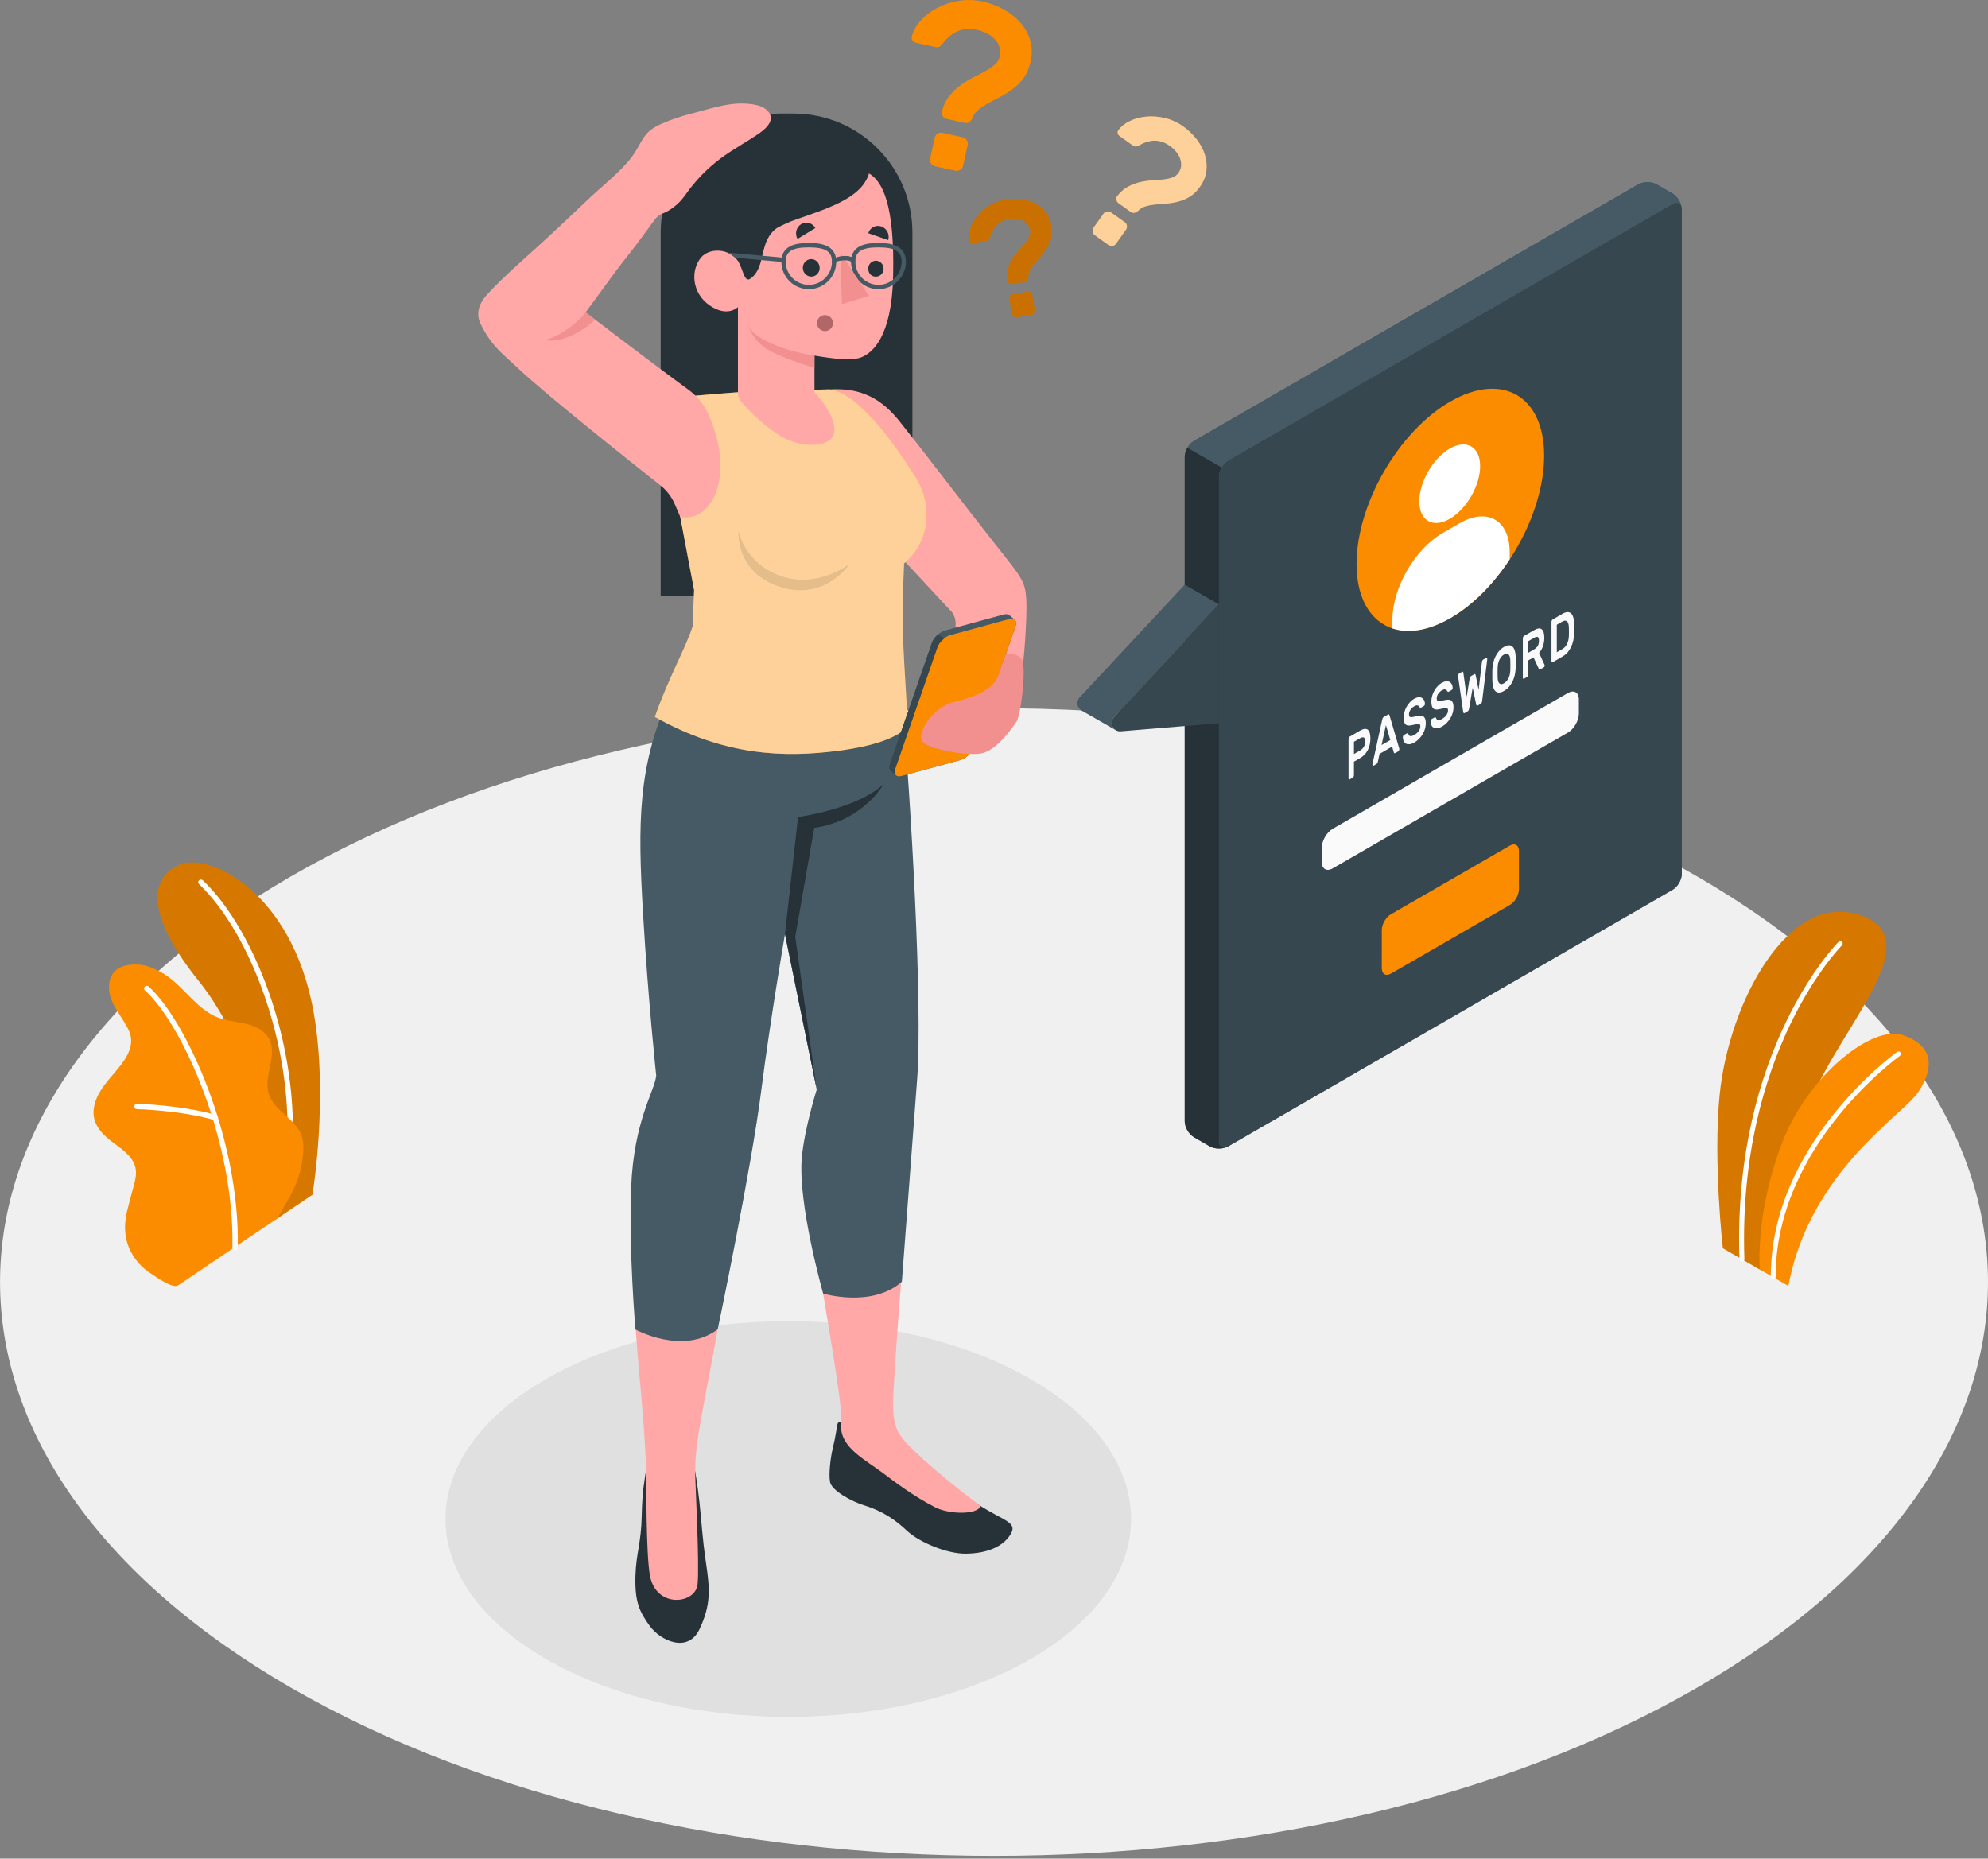 <svg width="600" height="561" viewBox="0 0 600 561" fill="none" xmlns="http://www.w3.org/2000/svg">
<rect x="0" y="0" width="600" height="561" fill="#808080" stroke="none"/>
<g clip-path="url(#clip0_1254_131)">
<path d="M512.135 264.498C629.288 332.141 629.288 441.806 512.135 509.449C394.983 577.092 205.03 577.092 87.877 509.449C-29.276 441.806 -29.276 332.141 87.877 264.498C205.03 196.855 394.983 196.855 512.135 264.498Z" fill="#F0F0F0"/>
<path d="M311.066 416.274C351.471 439.603 351.471 477.423 311.066 500.739C270.661 524.055 205.157 524.067 164.765 500.739C124.36 477.41 124.36 439.59 164.765 416.274C205.17 392.945 270.674 392.945 311.066 416.274Z" fill="#E0E0E0"/>
<path d="M532.115 383.777L519.98 376.773C519.98 376.773 517.013 350.796 518.986 330.676C521.762 302.407 540.023 268.381 561.811 276.378C583.599 284.363 551.827 313.154 544.747 337.145C537.68 361.123 532.115 383.79 532.115 383.79V383.777Z" fill="#FB8C00"/>
<path opacity="0.15" d="M532.115 383.777L519.98 376.773C519.98 376.773 517.013 350.796 518.986 330.676C521.762 302.407 540.023 268.381 561.811 276.378C583.599 284.363 551.827 313.154 544.747 337.145C537.68 361.123 532.115 383.79 532.115 383.79V383.777Z" fill="black"/>
<path d="M525.736 380.835H525.761C526.168 380.823 526.487 380.479 526.474 380.071C524.348 317.255 555.609 285.649 555.928 285.343C556.221 285.063 556.221 284.592 555.928 284.299C555.635 284.006 555.177 284.006 554.884 284.299C554.565 284.617 522.832 316.669 524.984 380.122C524.997 380.517 525.328 380.835 525.723 380.835H525.736Z" fill="white"/>
<path d="M539.743 388.145L531.109 383.166C531.109 383.166 529.645 365.338 538.38 343.678C545.995 324.818 564.867 309.181 574.367 312.467C583.866 315.752 583.624 322.488 579.002 329.555C574.367 336.623 546.212 353.457 539.743 388.145Z" fill="#FB8C00"/>
<path d="M535.184 386.26C535.592 386.26 535.923 385.929 535.91 385.521C535.744 345.804 573.029 318.961 573.411 318.693C573.743 318.464 573.819 318.006 573.59 317.675C573.361 317.344 572.902 317.267 572.571 317.496C572.189 317.764 534.28 345.053 534.445 385.534C534.445 385.942 534.777 386.26 535.184 386.26Z" fill="white"/>
<path d="M83.089 368.178L94.295 360.614C94.295 360.614 99.223 331.262 94.639 305.488C88.196 269.247 63.199 257.188 54.285 260.97C45.371 264.752 43.461 275.563 60.104 296.256C69.922 308.468 82.746 334.42 83.089 368.165V368.178Z" fill="#FB8C00"/>
<g opacity="0.15">
<path d="M83.089 368.178L94.295 360.614C94.295 360.614 99.223 331.262 94.639 305.488C88.196 269.247 63.199 257.188 54.285 260.97C45.371 264.752 43.461 275.563 60.104 296.256C69.922 308.468 82.746 334.42 83.089 368.165V368.178Z" fill="black"/>
</g>
<path d="M86.935 353.661C86.935 353.661 86.859 353.661 86.82 353.661C86.375 353.61 86.056 353.202 86.107 352.757C90.157 318.63 75.742 281.612 60.079 266.879C59.748 266.573 59.735 266.064 60.041 265.733C60.346 265.414 60.856 265.389 61.187 265.694C77.142 280.695 91.825 318.324 87.712 352.948C87.661 353.355 87.317 353.661 86.922 353.661H86.935Z" fill="white"/>
<path d="M53.75 387.966C51.967 389.036 46.772 385.178 45.333 384.248C42.875 382.669 40.863 380.39 39.501 377.805C37.922 374.799 37.476 371.539 37.884 368.178C38.1 366.433 38.559 364.727 39.004 363.02C39.45 361.352 39.896 359.684 40.341 358.003C40.787 356.361 41.22 354.654 40.978 352.961C40.481 349.561 37.4 347.23 34.611 345.218C31.529 343.003 28.295 340.048 28.231 335.948C28.18 332.777 29.772 329.81 31.682 327.289C33.592 324.768 35.884 322.526 37.603 319.865C38.839 317.955 39.794 315.714 39.552 313.447C39.399 312.034 38.788 310.722 38.087 309.487C36.585 306.838 34.624 304.431 33.567 301.579C32.51 298.727 32.586 295.148 34.789 293.06C36.597 291.341 39.323 291.048 41.819 291.163C44.123 291.264 46.39 292.27 48.427 293.353C55.011 296.855 58.882 304.495 65.847 307.156C68.534 308.175 71.463 308.353 74.252 309.041C77.041 309.716 79.906 311.091 81.243 313.638C83.879 318.655 79.295 324.997 81.179 330.345C82.847 335.082 87.508 336.814 90.195 341.054C91.366 342.913 91.672 345.078 91.532 347.268C91.29 350.974 90.806 353.699 89.112 357.85C87.712 361.276 83.548 367.872 83.548 367.872C83.548 367.872 54.018 387.813 53.737 387.979L53.75 387.966Z" fill="#FB8C00"/>
<path d="M70.967 377.41H70.941C70.483 377.41 70.126 377.028 70.139 376.582C70.852 344.34 54.998 309.079 43.754 298.956C43.423 298.65 43.398 298.141 43.69 297.81C43.996 297.479 44.505 297.453 44.837 297.746C56.297 308.073 72.482 343.92 71.756 376.62C71.756 377.053 71.387 377.41 70.954 377.41H70.967Z" fill="white"/>
<path d="M65.02 338.138C64.943 338.138 64.854 338.138 64.778 338.1C54.361 335.095 41.462 334.789 41.322 334.789C40.876 334.789 40.52 334.407 40.532 333.961C40.532 333.516 40.876 333.159 41.36 333.172C41.487 333.172 54.603 333.49 65.224 336.559C65.656 336.687 65.898 337.132 65.784 337.565C65.682 337.922 65.364 338.151 65.02 338.151V338.138Z" fill="white"/>
<path d="M365.147 346.021L360.321 343.232C358.793 342.353 357.57 340.214 357.57 338.457V137.871C357.57 136.114 358.806 133.974 360.321 133.096L494.473 55.648C496.002 54.769 498.459 54.769 499.987 55.648L504.813 58.436C506.341 59.315 507.577 61.454 507.577 63.212V263.797C507.577 265.555 506.341 267.694 504.813 268.573L370.661 346.033C369.133 346.912 366.675 346.912 365.147 346.033V346.021Z" fill="#455A64"/>
<path d="M507.539 62.753C507.348 61.327 506.189 60.805 504.801 61.607L370.661 139.068C369.897 139.514 369.222 140.252 368.713 141.118L358.36 135.146C358.856 134.28 359.544 133.529 360.308 133.083L494.461 55.635C495.976 54.756 498.446 54.756 499.975 55.635L504.801 58.424C506.201 59.226 507.36 61.098 507.539 62.753Z" fill="#455A64"/>
<path d="M370.19 346.237C368.662 346.886 366.522 346.81 365.147 346.021L360.308 343.219C358.793 342.34 357.558 340.201 357.558 338.444V137.858C357.558 136.979 357.863 136.012 358.36 135.146L368.713 141.118C368.203 141.984 367.898 142.964 367.898 143.843V344.429C367.898 346.008 368.891 346.734 370.19 346.237Z" fill="#263238"/>
<path d="M367.898 143.843V344.429C367.898 346.186 369.133 346.899 370.661 346.021L504.813 268.56C506.341 267.681 507.577 265.542 507.577 263.785V63.199C507.577 61.442 506.341 60.728 504.813 61.607L370.661 139.068C369.133 139.947 367.898 142.086 367.898 143.843Z" fill="#37474F"/>
<path d="M336.572 220.298C334.84 219.267 326.805 214.695 326.385 214.453C325.111 213.676 324.653 211.792 325.837 210.518L357.558 176.493L367.898 182.427L336.19 216.465C335.044 217.688 335.413 219.458 336.572 220.298Z" fill="#455A64"/>
<path d="M367.898 182.44L336.177 216.465C334.585 218.171 335.935 220.935 338.253 220.744L367.885 218.299V182.427L367.898 182.44Z" fill="#37474F"/>
<path d="M437.731 121.202C453.368 112.174 466.038 119.496 466.038 137.54C466.038 155.584 453.368 177.55 437.731 186.566C422.093 195.594 409.423 188.272 409.423 170.215C409.423 152.159 422.093 130.205 437.731 121.189V121.202Z" fill="#FB8C00"/>
<path d="M437.54 135.413C442.608 132.485 446.721 134.853 446.721 140.711C446.721 146.568 442.608 153.687 437.54 156.615C432.472 159.544 428.359 157.176 428.359 151.318C428.359 145.461 432.472 138.342 437.54 135.413Z" fill="white"/>
<path d="M455.635 166.637C455.635 157.01 448.873 153.114 440.545 157.927L435.337 160.932C427.009 165.746 420.247 177.448 420.247 187.062V189.686C421.75 190.182 423.38 190.437 425.111 190.437C428.906 190.437 433.197 189.189 437.731 186.566C444.518 182.644 450.758 176.277 455.635 168.853V166.624V166.637Z" fill="white"/>
<path d="M419.801 275.958L455.673 255.253C457.201 254.374 458.436 255.087 458.436 256.845V268.394C458.436 270.152 457.201 272.291 455.673 273.17L419.801 293.875C418.273 294.754 417.038 294.041 417.038 292.283V280.734C417.038 278.976 418.273 276.837 419.789 275.958H419.801Z" fill="#FB8C00"/>
<path d="M402.241 250.159L473.208 209.181C475.029 208.124 476.518 208.977 476.518 211.091V215.395C476.518 217.509 475.041 220.069 473.208 221.126L402.241 262.104C400.42 263.161 398.93 262.307 398.93 260.194V255.889C398.93 253.776 400.407 251.216 402.241 250.159Z" fill="#FAFAFA"/>
<path d="M410.544 220.502C411.511 219.941 412.263 219.865 412.798 220.247C413.332 220.642 413.6 221.508 413.6 222.857C413.6 224.207 413.332 225.391 412.798 226.423C412.263 227.442 411.511 228.231 410.544 228.791L408.634 229.899V234.012C408.634 234.152 408.595 234.28 408.532 234.42C408.468 234.56 408.392 234.649 408.303 234.7L407.335 235.26C407.246 235.311 407.169 235.311 407.106 235.248C407.042 235.184 407.004 235.095 407.004 234.955V223.048C407.004 222.908 407.042 222.781 407.106 222.641C407.169 222.501 407.246 222.412 407.335 222.361L410.544 220.502ZM408.634 227.594L410.493 226.525C410.951 226.257 411.308 225.914 411.588 225.481C411.855 225.048 411.995 224.487 411.995 223.8C411.995 223.112 411.855 222.717 411.588 222.603C411.32 222.501 410.951 222.577 410.493 222.832L408.634 223.902V227.594Z" fill="#FAFAFA"/>
<path d="M418.935 215.65C419.063 215.574 419.165 215.574 419.228 215.65C419.292 215.714 419.343 215.841 419.394 216.019L422.323 225.977C422.323 225.977 422.323 226.054 422.323 226.105C422.323 226.245 422.284 226.372 422.221 226.512C422.157 226.652 422.081 226.741 421.992 226.792L421.126 227.289C420.973 227.378 420.858 227.391 420.795 227.327C420.731 227.263 420.693 227.187 420.667 227.098L420.158 225.353L416.376 227.544L415.866 229.887C415.841 230.001 415.803 230.129 415.739 230.269C415.675 230.409 415.561 230.523 415.408 230.625L414.542 231.122C414.453 231.173 414.377 231.173 414.313 231.109C414.249 231.045 414.211 230.956 414.211 230.816C414.211 230.765 414.211 230.727 414.211 230.676L417.14 217.331C417.191 217.089 417.242 216.911 417.305 216.758C417.369 216.618 417.458 216.503 417.598 216.44L418.91 215.676L418.935 215.65ZM419.598 223.367L418.286 218.872L416.974 224.882L419.61 223.367H419.598Z" fill="#FAFAFA"/>
<path d="M426.792 210.938C427.327 210.633 427.798 210.467 428.206 210.454C428.613 210.442 428.957 210.518 429.225 210.696C429.492 210.875 429.696 211.117 429.836 211.435C429.976 211.753 430.052 212.084 430.065 212.428C430.065 212.568 430.039 212.708 429.976 212.836C429.912 212.963 429.823 213.052 429.747 213.103L428.906 213.587C428.766 213.663 428.664 213.689 428.601 213.638C428.537 213.6 428.473 213.523 428.41 213.422C428.295 213.18 428.104 213.014 427.862 212.938C427.62 212.848 427.251 212.938 426.78 213.218C426.576 213.332 426.372 213.485 426.194 213.663C426.003 213.842 425.837 214.033 425.697 214.236C425.557 214.44 425.443 214.669 425.366 214.899C425.29 215.128 425.252 215.357 425.252 215.599C425.252 215.879 425.29 216.096 425.366 216.223C425.443 216.363 425.57 216.439 425.748 216.465C425.926 216.49 426.168 216.465 426.461 216.414C426.754 216.35 427.123 216.274 427.569 216.159C428.053 216.045 428.46 215.994 428.804 216.007C429.148 216.019 429.428 216.121 429.657 216.287C429.874 216.465 430.039 216.72 430.154 217.051C430.269 217.382 430.32 217.802 430.32 218.299C430.32 218.846 430.243 219.406 430.078 219.98C429.925 220.54 429.696 221.087 429.39 221.584C429.097 222.093 428.728 222.565 428.295 223.01C427.862 223.456 427.378 223.838 426.843 224.144C426.398 224.398 425.965 224.564 425.557 224.627C425.15 224.691 424.793 224.666 424.475 224.538C424.156 224.411 423.902 224.169 423.711 223.838C423.52 223.507 423.418 223.074 423.392 222.552C423.392 222.412 423.418 222.272 423.481 222.144C423.545 222.017 423.622 221.928 423.711 221.877L424.551 221.393C424.691 221.317 424.793 221.291 424.857 221.329C424.933 221.368 424.984 221.444 425.035 221.559C425.086 221.686 425.162 221.813 425.239 221.928C425.315 222.042 425.43 222.119 425.557 222.17C425.697 222.221 425.863 222.221 426.066 222.17C426.27 222.132 426.525 222.03 426.831 221.851C427.072 221.711 427.302 221.559 427.531 221.368C427.747 221.189 427.951 220.973 428.117 220.756C428.282 220.527 428.422 220.298 428.524 220.043C428.626 219.788 428.677 219.521 428.677 219.241C428.677 218.974 428.626 218.783 428.511 218.681C428.397 218.566 428.231 218.528 428.002 218.528C427.773 218.528 427.493 218.579 427.162 218.668C426.831 218.744 426.436 218.833 426.003 218.91C425.608 218.999 425.252 219.024 424.959 218.986C424.653 218.961 424.411 218.846 424.22 218.668C424.029 218.49 423.876 218.222 423.787 217.878C423.698 217.535 423.647 217.089 423.647 216.529C423.647 215.968 423.723 215.421 423.889 214.86C424.042 214.3 424.271 213.778 424.551 213.281C424.831 212.785 425.162 212.339 425.557 211.919C425.939 211.499 426.359 211.168 426.805 210.913L426.792 210.938Z" fill="#FAFAFA"/>
<path d="M435.159 206.112C435.693 205.807 436.165 205.641 436.572 205.628C436.979 205.616 437.323 205.692 437.591 205.87C437.858 206.049 438.062 206.29 438.202 206.609C438.342 206.927 438.418 207.258 438.431 207.602C438.431 207.742 438.406 207.882 438.342 208.01C438.278 208.137 438.189 208.226 438.113 208.277L437.272 208.761C437.132 208.837 437.03 208.863 436.967 208.812C436.903 208.774 436.839 208.697 436.776 208.595C436.661 208.353 436.47 208.188 436.228 208.111C435.986 208.022 435.63 208.111 435.146 208.392C434.942 208.506 434.738 208.659 434.56 208.837C434.369 209.016 434.203 209.207 434.063 209.41C433.923 209.614 433.809 209.843 433.732 210.072C433.656 210.302 433.618 210.531 433.618 210.773C433.618 211.053 433.656 211.269 433.732 211.397C433.809 211.537 433.936 211.613 434.114 211.639C434.293 211.664 434.535 211.639 434.827 211.588C435.12 211.524 435.49 211.448 435.935 211.333C436.419 211.219 436.827 211.168 437.17 211.18C437.514 211.193 437.807 211.282 438.024 211.46C438.24 211.639 438.406 211.893 438.52 212.225C438.622 212.556 438.686 212.976 438.686 213.472C438.686 214.02 438.609 214.58 438.444 215.153C438.291 215.714 438.062 216.261 437.756 216.758C437.463 217.267 437.094 217.738 436.661 218.184C436.228 218.63 435.744 219.012 435.209 219.317C434.764 219.572 434.331 219.738 433.923 219.814C433.516 219.878 433.159 219.852 432.841 219.725C432.523 219.598 432.268 219.368 432.077 219.024C431.886 218.693 431.771 218.26 431.759 217.738C431.759 217.598 431.784 217.458 431.848 217.331C431.911 217.204 431.988 217.114 432.077 217.063L432.917 216.58C433.057 216.503 433.159 216.478 433.223 216.516C433.299 216.541 433.35 216.618 433.401 216.745C433.452 216.872 433.529 217 433.605 217.114C433.681 217.229 433.796 217.305 433.923 217.356C434.063 217.407 434.229 217.407 434.433 217.356C434.636 217.318 434.891 217.216 435.197 217.038C435.439 216.898 435.668 216.745 435.884 216.554C436.101 216.376 436.305 216.172 436.47 215.943C436.636 215.714 436.776 215.484 436.878 215.23C436.979 214.975 437.03 214.708 437.03 214.428C437.03 214.147 436.979 213.969 436.865 213.854C436.75 213.753 436.585 213.702 436.356 213.702C436.126 213.702 435.846 213.753 435.515 213.842C435.184 213.931 434.789 214.007 434.356 214.084C433.962 214.16 433.605 214.198 433.312 214.16C433.019 214.135 432.765 214.02 432.574 213.842C432.383 213.663 432.23 213.396 432.141 213.052C432.039 212.708 432 212.263 432 211.702C432 211.142 432.077 210.595 432.242 210.034C432.395 209.474 432.624 208.952 432.905 208.455C433.185 207.959 433.516 207.513 433.911 207.093C434.305 206.673 434.713 206.341 435.159 206.087V206.112Z" fill="#FAFAFA"/>
<path d="M444.442 207.704L443.41 213.816C443.372 214.02 443.321 214.198 443.257 214.351C443.194 214.504 443.104 214.619 442.99 214.682L442.022 215.243C441.907 215.306 441.806 215.306 441.742 215.23C441.678 215.153 441.627 215.026 441.602 214.861L440.061 204.113C440.061 204.113 440.061 204.011 440.061 203.973C440.061 203.833 440.099 203.706 440.163 203.566C440.227 203.425 440.303 203.336 440.392 203.285L441.284 202.776C441.36 202.725 441.436 202.725 441.513 202.751C441.589 202.789 441.627 202.878 441.653 203.056L442.659 210.289L443.55 204.852C443.563 204.75 443.601 204.622 443.665 204.457C443.728 204.291 443.83 204.164 443.97 204.075L444.951 203.502C445.091 203.413 445.193 203.425 445.257 203.527C445.32 203.629 445.358 203.718 445.371 203.795L446.263 208.201L447.268 199.809C447.294 199.605 447.345 199.452 447.409 199.338C447.485 199.223 447.561 199.147 447.638 199.096L448.529 198.587C448.618 198.536 448.695 198.536 448.758 198.599C448.822 198.663 448.86 198.752 448.86 198.892C448.86 198.93 448.86 198.981 448.86 199.045L447.332 211.562C447.307 211.766 447.268 211.932 447.192 212.097C447.128 212.25 447.027 212.365 446.912 212.441L445.944 213.001C445.83 213.065 445.728 213.065 445.677 212.989C445.613 212.9 445.562 212.785 445.524 212.619L444.492 207.704H444.442Z" fill="#FAFAFA"/>
<path d="M450.401 202.305C450.427 201.604 450.516 200.904 450.656 200.216C450.796 199.529 451.025 198.867 451.305 198.255C451.585 197.644 451.955 197.071 452.388 196.562C452.821 196.052 453.33 195.619 453.928 195.276C454.514 194.945 455.024 194.779 455.444 194.779C455.877 194.779 456.233 194.932 456.526 195.225C456.819 195.518 457.036 195.912 457.188 196.434C457.341 196.957 457.43 197.555 457.456 198.243C457.456 198.472 457.468 198.727 457.468 199.007C457.468 199.287 457.468 199.58 457.468 199.873C457.468 200.166 457.468 200.471 457.468 200.751C457.468 201.031 457.468 201.299 457.456 201.541C457.43 202.241 457.341 202.942 457.201 203.629C457.048 204.317 456.832 204.979 456.552 205.59C456.271 206.201 455.902 206.762 455.469 207.271C455.036 207.78 454.527 208.201 453.941 208.544C453.355 208.888 452.833 209.054 452.4 209.041C451.967 209.041 451.611 208.888 451.318 208.608C451.025 208.328 450.809 207.921 450.669 207.398C450.516 206.876 450.439 206.278 450.414 205.603C450.414 205.374 450.401 205.119 450.401 204.839C450.401 204.559 450.401 204.266 450.401 203.973C450.401 203.68 450.401 203.374 450.401 203.094C450.401 202.814 450.401 202.547 450.414 202.305H450.401ZM455.826 199.261C455.788 198.395 455.609 197.822 455.265 197.53C454.922 197.237 454.476 197.262 453.916 197.581C453.355 197.899 452.91 198.408 452.566 199.083C452.222 199.771 452.044 200.56 452.006 201.464C451.993 201.936 451.98 202.47 451.98 203.043C451.98 203.616 451.98 204.126 452.006 204.584C452.031 205.45 452.222 206.023 452.566 206.303C452.91 206.583 453.355 206.571 453.916 206.24C454.476 205.921 454.922 205.412 455.265 204.75C455.609 204.075 455.788 203.285 455.826 202.381C455.839 201.91 455.851 201.375 455.851 200.815C455.851 200.255 455.851 199.733 455.826 199.274V199.261Z" fill="#FAFAFA"/>
<path d="M463.033 190.195C464.026 189.622 464.791 189.533 465.313 189.953C465.835 190.373 466.089 191.201 466.089 192.474C466.089 193.378 465.962 194.219 465.695 194.995C465.427 195.785 465.032 196.485 464.51 197.084L466.166 200.688C466.166 200.688 466.204 200.802 466.204 200.866C466.204 200.98 466.179 201.082 466.128 201.197C466.077 201.311 466.013 201.375 465.937 201.426L464.918 202.012C464.765 202.101 464.638 202.114 464.561 202.037C464.485 201.961 464.434 201.884 464.396 201.808L462.829 198.421L461.238 199.338V203.629C461.238 203.769 461.2 203.896 461.136 204.037C461.072 204.177 460.996 204.266 460.907 204.317L459.939 204.877C459.85 204.928 459.773 204.928 459.71 204.864C459.646 204.801 459.608 204.711 459.608 204.571V192.665C459.608 192.525 459.633 192.398 459.71 192.258C459.773 192.118 459.85 192.028 459.939 191.977L463.033 190.195ZM461.238 197.046L462.97 196.04C463.428 195.772 463.785 195.441 464.065 195.046C464.332 194.639 464.472 194.104 464.472 193.404C464.472 192.703 464.332 192.334 464.065 192.258C463.797 192.181 463.428 192.27 462.97 192.538L461.238 193.544V197.046Z" fill="#FAFAFA"/>
<path d="M471.527 185.292C472.113 184.948 472.635 184.77 473.068 184.757C473.501 184.757 473.87 184.872 474.163 185.152C474.456 185.419 474.672 185.827 474.838 186.375C474.99 186.909 475.092 187.559 475.118 188.31C475.156 189.201 475.156 190.106 475.118 191.035C475.08 191.825 474.99 192.589 474.838 193.302C474.685 194.015 474.456 194.677 474.175 195.288C473.883 195.9 473.526 196.447 473.106 196.931C472.673 197.415 472.176 197.822 471.603 198.153L468.585 199.898C468.496 199.949 468.42 199.949 468.356 199.885C468.292 199.822 468.254 199.733 468.254 199.592V187.686C468.254 187.546 468.292 187.419 468.356 187.279C468.42 187.139 468.496 187.049 468.585 186.999L471.54 185.292H471.527ZM473.488 189.252C473.475 188.87 473.424 188.527 473.335 188.246C473.246 187.954 473.131 187.737 472.966 187.572C472.8 187.419 472.596 187.342 472.354 187.342C472.1 187.342 471.807 187.444 471.463 187.648L469.859 188.578V196.88L471.527 195.925C471.858 195.734 472.138 195.505 472.38 195.225C472.622 194.945 472.813 194.639 472.978 194.295C473.131 193.951 473.259 193.595 473.348 193.2C473.437 192.805 473.475 192.41 473.501 192.003C473.526 191.073 473.526 190.169 473.501 189.278L473.488 189.252Z" fill="#FAFAFA"/>
<path d="M296.664 0.484C298.892 0.981 300.993 1.77 302.954 2.852C304.928 3.935 306.596 5.259 307.959 6.825C309.321 8.392 310.315 10.175 310.913 12.174C311.512 14.173 311.562 16.325 311.04 18.643C310.62 20.54 309.958 22.119 309.067 23.38C308.163 24.64 307.131 25.735 305.96 26.64C304.788 27.544 303.553 28.346 302.267 29.021C300.968 29.708 299.745 30.358 298.599 30.969C297.441 31.58 296.396 32.255 295.467 32.994C294.537 33.732 293.875 34.611 293.506 35.617C293.289 36.114 292.984 36.521 292.563 36.827C292.143 37.132 291.685 37.221 291.163 37.107L285.763 35.91C285.241 35.795 284.821 35.502 284.503 35.031C284.184 34.56 284.108 34.076 284.274 33.567C284.783 31.746 285.521 30.205 286.527 28.957C287.521 27.709 288.629 26.64 289.851 25.748C291.074 24.857 292.334 24.08 293.646 23.418C294.957 22.768 296.18 22.132 297.313 21.508C298.446 20.884 299.402 20.234 300.204 19.547C301.006 18.859 301.515 18.006 301.732 17.013C302.127 15.217 301.706 13.562 300.446 12.072C299.185 10.582 297.3 9.55 294.792 8.99C290.768 8.099 287.368 9.461 284.579 13.065C284.223 13.536 283.892 13.867 283.573 14.071C283.255 14.275 282.784 14.313 282.172 14.173L276.417 12.899C275.996 12.81 275.653 12.581 275.411 12.225C275.169 11.868 275.092 11.461 275.194 10.989C275.602 9.347 276.493 7.768 277.843 6.252C279.193 4.737 280.848 3.464 282.784 2.432C284.732 1.401 286.897 0.675 289.303 0.267C291.71 -0.14 294.155 -0.076 296.664 0.484ZM290.564 41.449C291.086 41.564 291.494 41.857 291.787 42.315C292.079 42.773 292.169 43.27 292.054 43.792L290.666 50.045C290.551 50.567 290.259 50.974 289.8 51.267C289.342 51.56 288.845 51.649 288.323 51.535L282.211 50.185C281.689 50.07 281.281 49.777 280.988 49.319C280.695 48.86 280.606 48.364 280.721 47.842L282.109 41.589C282.223 41.067 282.516 40.66 282.975 40.367C283.433 40.074 283.93 39.985 284.452 40.099L290.564 41.449Z" fill="#FB8C00"/>
<path d="M303.464 60.219C305.017 59.964 306.558 59.926 308.099 60.117C309.64 60.308 311.053 60.728 312.327 61.378C313.6 62.04 314.695 62.931 315.586 64.052C316.491 65.172 317.064 66.548 317.331 68.165C317.547 69.489 317.522 70.674 317.267 71.718C317.013 72.762 316.631 73.717 316.109 74.608C315.586 75.487 315.001 76.315 314.351 77.079C313.702 77.843 313.078 78.569 312.492 79.269C311.906 79.957 311.41 80.657 311.002 81.37C310.595 82.083 310.404 82.809 310.416 83.548C310.416 83.93 310.315 84.261 310.124 84.566C309.933 84.872 309.652 85.05 309.296 85.114L305.527 85.725C305.157 85.789 304.813 85.7 304.495 85.483C304.177 85.267 303.999 84.974 303.973 84.605C303.833 83.306 303.922 82.134 304.24 81.077C304.559 80.02 304.992 79.053 305.539 78.161C306.087 77.27 306.698 76.455 307.373 75.704C308.048 74.952 308.672 74.226 309.232 73.539C309.792 72.851 310.251 72.189 310.582 71.54C310.913 70.89 311.028 70.215 310.913 69.528C310.709 68.28 310.009 67.325 308.825 66.688C307.64 66.051 306.163 65.873 304.419 66.166C301.617 66.624 299.771 68.369 298.918 71.387C298.816 71.781 298.688 72.074 298.536 72.291C298.383 72.507 298.09 72.647 297.67 72.711L293.659 73.373C293.366 73.424 293.085 73.373 292.844 73.208C292.602 73.042 292.449 72.8 292.398 72.469C292.245 71.31 292.398 70.075 292.882 68.751C293.366 67.439 294.091 66.191 295.072 65.032C296.053 63.874 297.262 62.855 298.688 61.976C300.127 61.098 301.719 60.512 303.464 60.232V60.219ZM310.034 88.03C310.404 87.966 310.735 88.055 311.04 88.272C311.346 88.489 311.524 88.781 311.588 89.151L312.301 93.518C312.365 93.888 312.276 94.219 312.059 94.524C311.843 94.83 311.55 95.008 311.18 95.072L306.915 95.772C306.545 95.836 306.214 95.747 305.909 95.53C305.603 95.314 305.412 95.021 305.361 94.652L304.648 90.284C304.584 89.927 304.673 89.584 304.89 89.278C305.106 88.972 305.399 88.781 305.769 88.73L310.034 88.03Z" fill="#FB8C00"/>
<g opacity="0.2">
<path d="M303.464 60.219C305.017 59.964 306.558 59.926 308.099 60.117C309.64 60.308 311.053 60.728 312.327 61.378C313.6 62.04 314.695 62.931 315.586 64.052C316.491 65.172 317.064 66.548 317.331 68.165C317.547 69.489 317.522 70.674 317.267 71.718C317.013 72.762 316.631 73.717 316.109 74.608C315.586 75.487 315.001 76.315 314.351 77.079C313.702 77.843 313.078 78.569 312.492 79.269C311.906 79.957 311.41 80.657 311.002 81.37C310.595 82.083 310.404 82.809 310.416 83.548C310.416 83.93 310.315 84.261 310.124 84.566C309.933 84.872 309.652 85.05 309.296 85.114L305.527 85.725C305.157 85.789 304.813 85.7 304.495 85.483C304.177 85.267 303.999 84.974 303.973 84.605C303.833 83.306 303.922 82.134 304.24 81.077C304.559 80.02 304.992 79.053 305.539 78.161C306.087 77.27 306.698 76.455 307.373 75.704C308.048 74.952 308.672 74.226 309.232 73.539C309.792 72.851 310.251 72.189 310.582 71.54C310.913 70.89 311.028 70.215 310.913 69.528C310.709 68.28 310.009 67.325 308.825 66.688C307.64 66.051 306.163 65.873 304.419 66.166C301.617 66.624 299.771 68.369 298.918 71.387C298.816 71.781 298.688 72.074 298.536 72.291C298.383 72.507 298.09 72.647 297.67 72.711L293.659 73.373C293.366 73.424 293.085 73.373 292.844 73.208C292.602 73.042 292.449 72.8 292.398 72.469C292.245 71.31 292.398 70.075 292.882 68.751C293.366 67.439 294.091 66.191 295.072 65.032C296.053 63.874 297.262 62.855 298.688 61.976C300.127 61.098 301.719 60.512 303.464 60.232V60.219ZM310.034 88.03C310.404 87.966 310.735 88.055 311.04 88.272C311.346 88.489 311.524 88.781 311.588 89.151L312.301 93.518C312.365 93.888 312.276 94.219 312.059 94.524C311.843 94.83 311.55 95.008 311.18 95.072L306.915 95.772C306.545 95.836 306.214 95.747 305.909 95.53C305.603 95.314 305.412 95.021 305.361 94.652L304.648 90.284C304.584 89.927 304.673 89.584 304.89 89.278C305.106 88.972 305.399 88.781 305.769 88.73L310.034 88.03Z" fill="black"/>
</g>
<path d="M339.463 67.07C339.819 67.325 340.036 67.668 340.112 68.114C340.188 68.56 340.099 68.954 339.845 69.311L336.814 73.577C336.559 73.933 336.215 74.15 335.77 74.226C335.324 74.303 334.929 74.214 334.573 73.959L330.409 70.992C330.052 70.737 329.836 70.393 329.759 69.948C329.683 69.502 329.772 69.107 330.027 68.751L333.057 64.485C333.312 64.128 333.656 63.912 334.102 63.835C334.547 63.759 334.942 63.848 335.299 64.103L339.463 67.07ZM357.099 38.151C358.615 39.233 359.952 40.494 361.085 41.933C362.218 43.372 363.059 44.9 363.594 46.517C364.128 48.134 364.294 49.79 364.116 51.483C363.937 53.177 363.275 54.82 362.155 56.399C361.238 57.698 360.232 58.678 359.149 59.34C358.067 60.002 356.946 60.499 355.775 60.805C354.603 61.123 353.419 61.327 352.235 61.429C351.038 61.531 349.917 61.632 348.848 61.721C347.778 61.811 346.785 61.989 345.842 62.256C344.9 62.511 344.136 62.969 343.538 63.606C343.219 63.912 342.85 64.115 342.442 64.217C342.035 64.319 341.653 64.243 341.296 63.988L337.616 61.365C337.26 61.11 337.03 60.754 336.941 60.308C336.852 59.85 336.941 59.468 337.234 59.124C338.202 57.914 339.246 56.997 340.392 56.373C341.538 55.749 342.71 55.304 343.92 55.011C345.117 54.718 346.326 54.54 347.523 54.463C348.72 54.387 349.841 54.298 350.885 54.196C351.929 54.094 352.872 53.903 353.687 53.635C354.502 53.368 355.164 52.897 355.648 52.222C356.526 50.999 356.717 49.611 356.246 48.083C355.775 46.555 354.68 45.18 352.973 43.97C350.223 42.022 347.23 41.958 343.983 43.779C343.563 44.021 343.206 44.161 342.901 44.212C342.595 44.263 342.239 44.136 341.818 43.843L337.884 41.054C337.591 40.85 337.412 40.57 337.336 40.227C337.26 39.883 337.336 39.552 337.578 39.221C338.418 38.113 339.577 37.196 341.08 36.495C342.582 35.782 344.225 35.349 346.021 35.197C347.816 35.031 349.675 35.184 351.624 35.642C353.559 36.101 355.393 36.928 357.099 38.151Z" fill="#FB8C00"/>
<g opacity="0.6">
<path d="M339.463 67.07C339.819 67.325 340.036 67.668 340.112 68.114C340.188 68.56 340.099 68.954 339.845 69.311L336.814 73.577C336.559 73.933 336.215 74.15 335.77 74.226C335.324 74.303 334.929 74.214 334.573 73.959L330.409 70.992C330.052 70.737 329.836 70.393 329.759 69.948C329.683 69.502 329.772 69.107 330.027 68.751L333.057 64.485C333.312 64.128 333.656 63.912 334.102 63.835C334.547 63.759 334.942 63.848 335.299 64.103L339.463 67.07ZM357.099 38.151C358.615 39.233 359.952 40.494 361.085 41.933C362.218 43.372 363.059 44.9 363.594 46.517C364.128 48.134 364.294 49.79 364.116 51.483C363.937 53.177 363.275 54.82 362.155 56.399C361.238 57.698 360.232 58.678 359.149 59.34C358.067 60.002 356.946 60.499 355.775 60.805C354.603 61.123 353.419 61.327 352.235 61.429C351.038 61.531 349.917 61.632 348.848 61.721C347.778 61.811 346.785 61.989 345.842 62.256C344.9 62.511 344.136 62.969 343.538 63.606C343.219 63.912 342.85 64.115 342.442 64.217C342.035 64.319 341.653 64.243 341.296 63.988L337.616 61.365C337.26 61.11 337.03 60.754 336.941 60.308C336.852 59.85 336.941 59.468 337.234 59.124C338.202 57.914 339.246 56.997 340.392 56.373C341.538 55.749 342.71 55.304 343.92 55.011C345.117 54.718 346.326 54.54 347.523 54.463C348.72 54.387 349.841 54.298 350.885 54.196C351.929 54.094 352.872 53.903 353.687 53.635C354.502 53.368 355.164 52.897 355.648 52.222C356.526 50.999 356.717 49.611 356.246 48.083C355.775 46.555 354.68 45.18 352.973 43.97C350.223 42.022 347.23 41.958 343.983 43.779C343.563 44.021 343.206 44.161 342.901 44.212C342.595 44.263 342.239 44.136 341.818 43.843L337.884 41.054C337.591 40.85 337.412 40.57 337.336 40.227C337.26 39.883 337.336 39.552 337.578 39.221C338.418 38.113 339.577 37.196 341.08 36.495C342.582 35.782 344.225 35.349 346.021 35.197C347.816 35.031 349.675 35.184 351.624 35.642C353.559 36.101 355.393 36.928 357.099 38.151Z" fill="white"/>
</g>
<path d="M244.645 179.791H199.401V70.177C199.401 50.35 215.472 34.28 235.299 34.28H239.475C259.302 34.28 275.372 50.35 275.372 70.177V149.064C275.372 166.038 261.62 179.791 244.645 179.791Z" fill="#263238"/>
<path d="M194.996 443.678C194.626 446.428 193.837 449.65 193.684 457.43C193.531 465.784 191.99 468.751 191.787 475.602C191.557 483.433 192.907 486.362 196.091 490.768C199.274 495.174 207.615 499.16 211.13 491.723C214.695 484.197 214.198 479.409 213.078 471.731C211.906 463.785 211.766 459.404 211.091 453.343C210.493 448.007 209.78 443.945 209.78 443.945L194.996 443.678Z" fill="#263238"/>
<path d="M218.706 388.196L191.201 387.699C191.608 406.061 194.524 426.449 195.008 443.678C195.097 446.925 194.932 468.878 196.154 475.551C197.988 485.572 209.894 484.223 210.531 478.225C211.168 472.227 209.767 446.581 209.805 443.945C209.703 432.892 214.873 414.237 217.598 394.397C217.726 393.417 218.604 389.138 218.732 388.196H218.706Z" fill="#FFA8A7"/>
<path d="M254.043 429.39C254.043 429.39 252.961 428.804 252.731 429.963C252.464 431.338 252.069 434.191 251.496 436.445C250.694 439.59 250.045 444.773 250.516 447.332C250.987 449.892 256.972 453.203 260.856 454.387C266.586 456.144 270.508 459.009 273.641 461.964C277.486 465.58 285.776 468.993 291.43 468.954C298.115 468.904 302.776 466.726 304.979 463.148C307.284 459.417 302.967 459.137 295.339 454.183C293.608 453.062 291.634 451.789 289.405 450.337C277.308 442.43 272.877 438.202 269.451 430.294L254.056 429.377L254.043 429.39Z" fill="#263238"/>
<path d="M269.54 424.5C269.337 418.808 273.233 370.572 273.233 370.572L247.103 382.478C252.693 415.867 253.89 423.749 253.992 429.212C253.954 429.339 253.839 429.798 253.839 430.613C253.865 437.094 261.187 440.596 266.892 444.926C269.146 446.632 275.704 451.675 282.338 455.011C286.489 457.099 294.919 457.29 295.963 454.616C289.011 449.306 278.9 441.36 273.373 435.311C270.737 432.421 269.731 430.192 269.528 424.5H269.54Z" fill="#FFA8A7"/>
<path d="M202.47 209.016C192.436 231.045 192.436 248.071 194.104 276.175C195.62 301.948 198.052 324.653 198.052 324.653C197.657 329.224 191.303 338.151 190.488 358.373C189.724 377.27 191.787 401.299 191.787 401.299C191.787 401.299 206.061 409.207 216.618 401.235C216.618 401.235 226.805 352.604 229.785 328.944C232.395 308.303 236.916 281.918 236.916 281.918L246.505 328.83C246.505 328.83 242.863 340.392 242.009 349.204C240.66 363.122 248.44 390.449 248.44 390.449C248.44 390.449 263.186 394.855 272.189 386.858C272.189 386.858 275.564 342.43 276.811 325.672C278.492 303.222 274.952 242.455 272.189 210.276L202.483 209.016H202.47Z" fill="#455A64"/>
<path d="M236.903 281.918L240.863 246.606C240.863 246.606 258.615 244.238 266.662 236.674C266.662 236.674 260.626 247.74 245.74 249.892L240.01 282.758L246.492 328.842L236.903 281.93V281.918Z" fill="#263238"/>
<path d="M308.786 200.331C309.894 189.507 309.843 182.3 309.754 180.912C309.372 175.309 308.366 174.392 300.535 164.472C289.953 151.063 280.924 139.017 271.387 127.034C264.574 118.477 257.405 117.153 250.401 117.547C245.511 117.815 255.049 141.335 259.862 155.253L287.304 184.77C288.145 185.942 288.539 187.368 288.399 188.807L286.718 213.931L294.932 224.92C294.932 224.92 307.373 214.186 308.786 200.344V200.331Z" fill="#FFA8A7"/>
<path d="M223.953 118.299C218.643 118.668 208.99 119.508 208.99 119.508C203.425 122.616 202.012 125.162 200.981 132.561C200.535 135.706 203.107 144.098 205.31 156.03L209.487 178.148L209.028 189.125C206.864 195.823 201.948 204.139 197.631 216.401C218.897 228.269 236.725 228.702 252.897 226.627C265.223 225.048 271.756 222.055 273.934 219.114C273.475 206.991 272.622 199.516 272.418 186.859C272.329 181.536 272.647 176.175 272.851 170.062C281.128 163.262 281.217 151.967 276.71 144.658C266.229 127.684 256.03 117 249.281 117.547L223.965 118.286L223.953 118.299Z" fill="#FB8C00"/>
<path opacity="0.6" d="M223.953 118.299C218.643 118.668 208.99 119.508 208.99 119.508C203.425 122.616 202.012 125.162 200.981 132.561C200.535 135.706 203.107 144.098 205.31 156.03L209.487 178.148L209.028 189.125C206.864 195.823 201.948 204.139 197.631 216.401C218.897 228.269 236.725 228.702 252.897 226.627C265.223 225.048 271.756 222.055 273.934 219.114C273.475 206.991 272.622 199.516 272.418 186.859C272.329 181.536 272.647 176.175 272.851 170.062C281.128 163.262 281.217 151.967 276.71 144.658C266.229 127.684 256.03 117 249.281 117.547L223.965 118.286L223.953 118.299Z" fill="white"/>
<path opacity="0.1" d="M256.386 170.253C256.386 170.253 246.67 177.792 235.592 173.857C224.513 169.922 222.896 160.244 222.896 160.244C222.896 160.244 221.724 172.915 235.693 177.232C249.179 181.396 256.386 170.253 256.386 170.253Z" fill="black"/>
<path d="M269.553 83.522C269.133 101.91 263.173 106.456 260.181 107.755C257.188 109.067 251.42 108.264 245.817 107.335V118.362C245.817 118.362 252.286 125.137 251.802 130.192C251.305 135.26 241.64 135.821 234.382 130.867C229.084 127.263 225.302 123.138 223.647 121.177C223.049 120.463 222.717 119.572 222.717 118.643V92.678C222.717 92.678 219.649 95.925 214.211 92.207C208.786 88.501 208.328 81.574 211.639 77.665C214.007 74.888 220.005 74.685 222.896 79.014C224.513 82.185 224.742 85.369 226.55 84.057C231.389 80.568 228.792 72.647 234.649 68.725C234.662 68.725 234.662 68.713 234.675 68.713C236.419 67.77 238.406 66.879 240.634 66.115C251.063 62.511 260.104 59.48 262.282 52.349C266.395 54.794 270.062 61.823 269.553 83.522Z" fill="#FFA8A7"/>
<path d="M248.988 99.949C250.324 99.949 251.407 98.866 251.407 97.53C251.407 96.193 250.324 95.11 248.988 95.11C247.651 95.11 246.568 96.193 246.568 97.53C246.568 98.866 247.651 99.949 248.988 99.949Z" fill="#B16668"/>
<path d="M247.383 80.733C247.46 82.185 246.377 83.42 244.976 83.497C243.576 83.56 242.379 82.44 242.302 80.975C242.226 79.524 243.308 78.288 244.709 78.212C246.11 78.148 247.307 79.269 247.383 80.733Z" fill="#263238"/>
<path d="M266.675 80.988C266.739 82.312 265.758 83.433 264.485 83.497C263.084 83.56 262.129 82.669 262.053 81.204C261.989 79.88 262.97 78.76 264.243 78.696C265.516 78.632 266.612 79.664 266.675 80.988Z" fill="#263238"/>
<path d="M244.11 87.279C239.539 87.279 235.833 83.561 235.833 79.002C235.833 73.373 241.64 73.373 244.11 73.373C246.581 73.373 252.388 73.373 252.388 79.002C252.388 83.573 248.669 87.279 244.11 87.279ZM244.11 74.672C239.093 74.672 237.132 75.882 237.132 79.002C237.132 82.847 240.265 85.98 244.11 85.98C247.956 85.98 251.089 82.847 251.089 79.002C251.089 75.895 249.128 74.672 244.11 74.672Z" fill="#455A64"/>
<path d="M265.134 87.279C260.563 87.279 256.857 83.561 256.857 79.002C256.857 73.373 262.664 73.373 265.134 73.373C267.605 73.373 273.411 73.373 273.411 79.002C273.411 83.573 269.693 87.279 265.134 87.279ZM265.134 74.672C260.117 74.672 258.156 75.882 258.156 79.002C258.156 82.847 261.289 85.98 265.134 85.98C268.98 85.98 272.113 82.847 272.113 79.002C272.113 75.895 270.152 74.672 265.134 74.672Z" fill="#455A64"/>
<path d="M253.674 76.327L254.081 91.799L262.218 89.278L253.674 76.327Z" fill="#F28F8F"/>
<path d="M245.804 107.335C239.896 106.558 227.722 103.069 225.837 98.255C225.837 98.255 226.474 101.273 230.103 104.393C233.732 107.513 245.804 111.015 245.804 111.015V107.335Z" fill="#F28F8F"/>
<path d="M246.097 68.827L240.698 72.113C239.819 70.559 240.303 68.56 241.793 67.656C243.283 66.752 245.206 67.274 246.084 68.827H246.097Z" fill="#263238"/>
<path d="M268.063 72.482L262.053 70.381C262.575 68.687 264.345 67.783 266 68.356C267.656 68.929 268.585 70.775 268.063 72.469V72.482Z" fill="#263238"/>
<path d="M251.738 79.664C251.382 79.664 251.089 79.371 251.089 79.002C251.089 77.945 253.19 77.257 255.062 77.257C256.934 77.257 258.156 77.945 258.156 79.002C258.156 79.358 257.863 79.651 257.507 79.651C257.15 79.651 256.857 79.358 256.857 79.002C256.794 78.887 256.195 78.569 255.062 78.569C253.928 78.569 252.451 78.887 252.388 79.014C252.388 79.371 252.095 79.664 251.738 79.664Z" fill="#455A64"/>
<path d="M236.496 79.103C236.496 79.103 236.445 79.103 236.419 79.103L221.864 77.779C221.597 77.537 220.909 76.824 219.483 76.226L236.572 77.805C236.929 77.843 237.183 78.174 237.145 78.53C237.107 78.862 236.827 79.116 236.496 79.116V79.103Z" fill="#455A64"/>
<path d="M176.735 94.282C181.497 87.928 184.745 83.115 189.087 77.665C191.557 74.57 193.136 72.354 195.505 69.184C197.135 66.993 198.09 65.16 199.911 64.472C201.948 63.708 203.909 62.205 205.221 60.83C206.163 59.85 206.927 58.716 207.73 57.621C210.455 53.954 213.702 50.681 217.344 47.931C221.177 45.04 225.43 42.837 229.365 40.087C231.708 38.444 234.229 35.719 231.377 33.172C230.523 32.408 229.441 31.962 228.333 31.72C221.406 30.205 215.357 32.599 208.583 34.331C205.641 35.082 202.738 36.024 199.949 37.247C198.599 37.833 197.249 38.482 196.129 39.437C194.384 40.927 193.34 43.053 192.207 45.053C189.163 50.426 182.847 55.163 178.403 59.34C173.195 64.243 168.534 68.738 162.588 74.15C157.239 79.014 152.006 83.509 147.09 88.82C143.028 93.213 144.505 96.664 145.091 97.848C148.402 104.648 152.107 107.093 156.526 111.308C164.192 118.604 190.59 139.615 199.351 146.543C201.222 148.032 202.7 149.955 203.642 152.146L205.31 156.029C215.294 157.863 221.953 142.875 213.689 124.831C212.352 121.902 210.225 119.406 207.615 117.509C197.186 109.907 176.735 94.27 176.735 94.27V94.282Z" fill="#FFA8A7"/>
<path d="M176.735 94.282C176.735 94.282 172.227 100.318 164.536 102.687C164.536 102.687 170.903 104.317 179.626 96.485L176.748 94.282H176.735Z" fill="#F28F8F"/>
<path d="M306.189 187.05H306.227L304.597 185.649V185.674C304.228 185.381 303.655 185.292 302.916 185.483L285.241 190.297C283.599 190.742 281.829 192.411 281.268 194.015L268.547 230.727C268.254 231.58 268.369 232.23 268.776 232.599H268.764L270.444 234.051V234.025C270.814 234.331 271.387 234.433 272.138 234.229L289.813 229.416C291.456 228.97 293.226 227.302 293.786 225.697C296.282 218.477 304.011 196.205 306.507 188.985C306.825 188.081 306.66 187.406 306.189 187.05Z" fill="#455A64"/>
<path d="M270.164 232.115L282.885 195.403C283.446 193.799 285.216 192.13 286.858 191.685L304.546 186.871C306.189 186.426 307.067 187.368 306.507 188.972C304.011 196.193 296.282 218.464 293.786 225.684C293.225 227.289 291.455 228.957 289.813 229.403L272.138 234.216C270.495 234.662 269.617 233.72 270.177 232.115H270.164Z" fill="#FB8C00"/>
<path d="M284.948 192.716C284.032 193.442 283.242 194.448 282.898 195.416L270.164 232.115C269.884 232.943 269.973 233.58 270.343 233.962L268.763 232.599H268.776C268.356 232.217 268.241 231.568 268.534 230.714L281.268 194.002C281.574 193.098 282.3 192.181 283.153 191.456L284.948 192.729V192.716Z" fill="#37474F"/>
<path d="M301.337 203.782C300.089 207.526 295.645 210.022 288.348 211.753C281.052 213.485 277.002 221.24 278.174 223.596C279.358 225.952 291.15 228.142 295.874 227.467C300.598 226.792 305.348 219.967 306.774 217.853C308.201 215.739 309.869 200.993 308.353 198.968C306.838 196.944 303.642 197.262 303.642 197.262L301.337 203.782Z" fill="#F28F8F"/>
</g>
<defs>
<clipPath id="clip0_1254_131">
<rect width="600" height="560.181" fill="white"/>
</clipPath>
</defs>
</svg>
